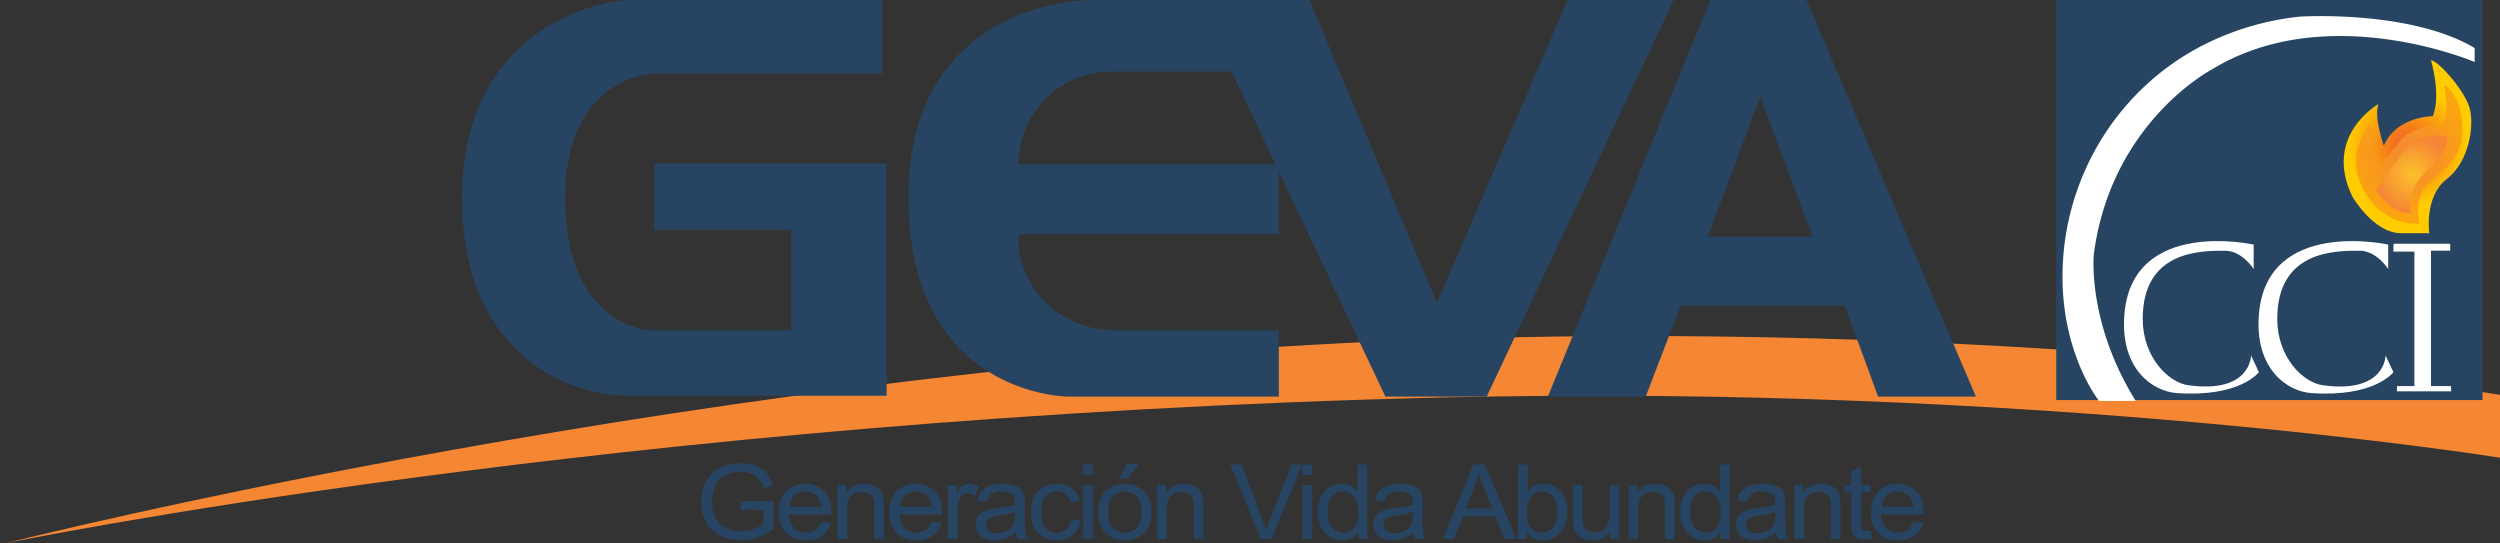 <?xml version="1.0" encoding="UTF-8"?> <svg xmlns="http://www.w3.org/2000/svg" xmlns:xlink="http://www.w3.org/1999/xlink" id="Layer_2" data-name="Layer 2" viewBox="0 0 1431 311"><rect x="0" y="0" width="1431" height="311" fill="#333333" stroke="none"/><defs><style>.cls-1{fill:#f58634;}.cls-2{fill:#274562;}.cls-3{fill:#fff;}.cls-4{fill:url(#radial-gradient);}.cls-5{fill:url(#radial-gradient-2);}.cls-6{fill:url(#radial-gradient-3);}</style><radialGradient id="radial-gradient" cx="1378.05" cy="84" r="34.01" gradientUnits="userSpaceOnUse"><stop offset="0" stop-color="#f15628"></stop><stop offset="1" stop-color="#fc0"></stop></radialGradient><radialGradient id="radial-gradient-2" cx="1379.03" cy="88.52" r="35.3" gradientUnits="userSpaceOnUse"><stop offset="0" stop-color="#f58634"></stop><stop offset="1" stop-color="#faa510"></stop></radialGradient><radialGradient id="radial-gradient-3" cx="1380.5" cy="99.78" r="21.4" gradientUnits="userSpaceOnUse"><stop offset="0" stop-color="#fcc12c"></stop><stop offset="1" stop-color="#f58634"></stop></radialGradient></defs><title>logo geva 1</title><path class="cls-1" d="M3,311s348.6-72.36,823.5-83.5c341-8,604.5,34.5,604.5,34.5V226s-260.5-42.5-603-32C414.59,206.67,3,311,3,311Z"></path><path class="cls-2" d="M505,0V42H378.52a50.45,50.45,0,0,0-30.77,10.19C335.62,61.51,323.5,79.26,323.5,113c0,74.48,48.5,76,48.5,76h81V131.5H374.5v-38h133v133H361.11c-26.87,0-52.74-11.24-70.35-31.54-14.59-16.82-26.26-42.46-26.26-81.46,0-54.47,24.56-83.06,48.44-98a107.06,107.06,0,0,1,57.17-16Z"></path><path class="cls-2" d="M958,0,851,227H793L705,41H636a53,53,0,0,0-53,53H732v40H583a52,52,0,0,0,20.72,43.7A56.84,56.84,0,0,0,638.14,189H732v38H611s-91-.5-91-114S624,0,624,0H749.5l73,173.5,75-174Z"></path><path class="cls-2" d="M979,0h55l97,227h-56l-19-52H962l-20,52H886Zm28.5,55.5-30,80h60Z"></path><rect class="cls-2" x="1177" width="244" height="229"></rect><path class="cls-3" d="M1222.5,229.5h-21s-21.13-26.3-20.92-71.82c.27-56.23,32-108,82.47-132.82A159,159,0,0,1,1316.5,9.5s63-4,100,18v8s-84-36-150,4c0,0-58,30-68,106C1198.5,145.5,1194.5,184.5,1222.5,229.5Z"></path><path class="cls-4" d="M1392.5,66.5s-21,0-28,17c0,0-6-17-3-24,0,0-32,18-15,53,0,0,12,21,28,21h16s-3-21,10-31,16-31,13-41-18-27-22-27C1391.5,34.5,1397.5,54.5,1392.5,66.5Z"></path><path class="cls-5" d="M1399,49s4,17-2,23c0,0-18-1-25,11l-11,14-4-26s-19,19,0,44c0,0,10,14,28,13,0,0-4.5-15.5,6.5-24.5s18-15,18-30S1401.5,48.5,1399,49Z"></path><path class="cls-6" d="M1401,78s-18-4-27,11l-14,20s9,14,20,13c0,0-3.5-11.5,7.5-22.5S1400.5,85.5,1401,78Z"></path><path class="cls-3" d="M1370,140.11V144h12v77h-10v3h31v-3h-11.5V143.5h11v-3.39a.61.61,0,0,0-.61-.61h-31.28A.61.61,0,0,0,1370,140.11Z"></path><path class="cls-3" d="M1367,154V140s-69.59-15.51-74,40c-2.5,31.5,16.51,44.08,30,45,36.5,2.5,47-12,47-12l-4.5-9.5s0,22-36,17c-11.26-1.56-26-16-26-38,0-39,33-39,47-39C1360.5,143.5,1367,154,1367,154Z"></path><path class="cls-3" d="M1290,154V140s-69.59-15.51-74,40c-2.5,31.5,16.51,44.08,30,45,36.5,2.5,47-12,47-12l-4.5-9.5s0,22-36,17c-11.26-1.56-26-16-26-38,0-39,33-39,47-39C1283.5,143.5,1290,154,1290,154Z"></path><path class="cls-2" d="M423.86,291.81v-5l19,0v15.8a34.15,34.15,0,0,1-9,5,28.17,28.17,0,0,1-9.56,1.67,26.71,26.71,0,0,1-12-2.69,18.28,18.28,0,0,1-8.16-7.77,23.43,23.43,0,0,1-2.76-11.36,25.19,25.19,0,0,1,2.74-11.61,17.71,17.71,0,0,1,7.89-8,25.79,25.79,0,0,1,11.86-2.62,24.56,24.56,0,0,1,8.81,1.5,14.54,14.54,0,0,1,6.18,4.17,18.1,18.1,0,0,1,3.4,7l-5.36,1.39a15.5,15.5,0,0,0-2.52-5.11,10.31,10.31,0,0,0-4.29-3,16.6,16.6,0,0,0-6.19-1.12,19.27,19.27,0,0,0-7.05,1.18,13.19,13.19,0,0,0-4.79,3.09,14.79,14.79,0,0,0-2.84,4.22,21.33,21.33,0,0,0-1.71,8.57,19.88,19.88,0,0,0,2.07,9.53,12.92,12.92,0,0,0,6,5.69,19.45,19.45,0,0,0,8.4,1.86,20.86,20.86,0,0,0,7.53-1.41,19.85,19.85,0,0,0,5.58-3v-7.94Z"></path><path class="cls-2" d="M470,298.58l5.7.67a13.14,13.14,0,0,1-5,7.35,15.6,15.6,0,0,1-9.31,2.62q-7.14,0-11.33-4.17t-4.18-11.7q0-7.78,4.23-12.08a14.7,14.7,0,0,1,11-4.3,14.27,14.27,0,0,1,10.66,4.21q4.14,4.21,4.14,11.85c0,.31,0,.78,0,1.4H451.55c.2,3.39,1.22,6,3,7.78a9.26,9.26,0,0,0,6.81,2.71,8.82,8.82,0,0,0,5.18-1.51A10.07,10.07,0,0,0,470,298.58Zm-18.11-8.45H470a10.1,10.1,0,0,0-2.09-5.84,8.61,8.61,0,0,0-6.83-3,9,9,0,0,0-6.39,2.41A9.32,9.32,0,0,0,451.86,290.13Z"></path><path class="cls-2" d="M479.33,308.52V277.67h5v4.38q3.58-5.08,10.36-5.08a14.2,14.2,0,0,1,5.41,1,8.42,8.42,0,0,1,3.69,2.63,9.79,9.79,0,0,1,1.72,3.86,28.84,28.84,0,0,1,.31,5.09v19h-5.52V289.75a13.66,13.66,0,0,0-.64-4.78,5.13,5.13,0,0,0-2.29-2.53,7.54,7.54,0,0,0-3.84-.94,9.28,9.28,0,0,0-6.09,2.12q-2.55,2.13-2.55,8.05v16.85Z"></path><path class="cls-2" d="M533.25,298.58l5.7.67a13.14,13.14,0,0,1-5,7.35,15.6,15.6,0,0,1-9.31,2.62q-7.14,0-11.33-4.17t-4.18-11.7q0-7.78,4.23-12.08a14.7,14.7,0,0,1,11-4.3A14.27,14.27,0,0,1,535,281.18q4.14,4.21,4.14,11.85c0,.31,0,.78,0,1.4H514.83c.2,3.39,1.22,6,3,7.78a9.26,9.26,0,0,0,6.81,2.71,8.82,8.82,0,0,0,5.18-1.51A10.07,10.07,0,0,0,533.25,298.58Zm-18.11-8.45h18.17a10.17,10.17,0,0,0-2.08-5.84,8.64,8.64,0,0,0-6.84-3,9,9,0,0,0-6.39,2.41A9.32,9.32,0,0,0,515.14,290.13Z"></path><path class="cls-2" d="M542.55,308.52V277.67h5v4.67A13,13,0,0,1,551,278a6.4,6.4,0,0,1,3.54-1,11.2,11.2,0,0,1,5.67,1.68l-1.9,4.85a8.28,8.28,0,0,0-4-1.13,5.49,5.49,0,0,0-3.25,1,5.62,5.62,0,0,0-2.06,2.86,19.52,19.52,0,0,0-.92,6.11v16.15Z"></path><path class="cls-2" d="M581.48,304.71a20.7,20.7,0,0,1-5.9,3.49,17.8,17.8,0,0,1-6.08,1c-3.58,0-6.32-.83-8.24-2.49a8,8,0,0,1-2.88-6.35,8.15,8.15,0,0,1,1.08-4.14,8.82,8.82,0,0,1,2.85-3,13.8,13.8,0,0,1,4-1.72,41.37,41.37,0,0,1,4.91-.78,53.09,53.09,0,0,0,9.83-1.8c0-.72,0-1.17,0-1.37q0-3.19-1.56-4.5-2.12-1.77-6.28-1.77c-2.6,0-4.51.43-5.75,1.29a7.84,7.84,0,0,0-2.74,4.58l-5.39-.7a12.22,12.22,0,0,1,2.42-5.3,10.51,10.51,0,0,1,4.87-3.11A22.71,22.71,0,0,1,574,277a20.58,20.58,0,0,1,6.78.93,9,9,0,0,1,3.83,2.34,8,8,0,0,1,1.71,3.55,27.31,27.31,0,0,1,.28,4.83v7a71.47,71.47,0,0,0,.35,9.23,11.29,11.29,0,0,0,1.4,3.7h-5.77A10.83,10.83,0,0,1,581.48,304.71ZM581,293a41.71,41.71,0,0,1-9,2,21.69,21.69,0,0,0-4.81,1.05,4.7,4.7,0,0,0-2.17,1.69,4.34,4.34,0,0,0-.77,2.49,4.38,4.38,0,0,0,1.67,3.49,7.45,7.45,0,0,0,4.89,1.39,11.92,11.92,0,0,0,5.67-1.32,8.32,8.32,0,0,0,3.64-3.62A11.92,11.92,0,0,0,581,295Z"></path><path class="cls-2" d="M613.12,297.22l5.43.67a13.16,13.16,0,0,1-4.55,8.32,13.76,13.76,0,0,1-9,3,14.37,14.37,0,0,1-10.74-4.14q-4.07-4.14-4.06-11.87a20.46,20.46,0,0,1,1.75-8.75,11.74,11.74,0,0,1,5.31-5.62A16.45,16.45,0,0,1,605,277a14,14,0,0,1,8.67,2.54,11.52,11.52,0,0,1,4.32,7.22l-5.36.78a8.29,8.29,0,0,0-2.71-4.67,7.25,7.25,0,0,0-4.7-1.57,8.79,8.79,0,0,0-6.78,2.83q-2.6,2.83-2.6,9t2.51,9a8.38,8.38,0,0,0,6.56,2.82,8,8,0,0,0,5.42-1.89A9.2,9.2,0,0,0,613.12,297.22Z"></path><path class="cls-2" d="M620,271.94v-6h5.52v6Zm0,36.58V277.67h5.52v30.85Z"></path><path class="cls-2" d="M628.63,293.09q0-8.56,5-12.69A15.64,15.64,0,0,1,643.89,277a15,15,0,0,1,11,4.17q4.26,4.17,4.26,11.52,0,6-1.89,9.37a13,13,0,0,1-5.48,5.3,16.65,16.65,0,0,1-7.86,1.89,15.06,15.06,0,0,1-11-4.16Q628.63,300.91,628.63,293.09Zm5.67,0q0,5.93,2.72,8.88a9,9,0,0,0,6.87,2.95,8.88,8.88,0,0,0,6.83-3q2.73-3,2.73-9,0-5.73-2.74-8.67a9.44,9.44,0,0,0-13.69,0Q634.31,287.17,634.3,293.09Zm6.52-19.26,4.08-8.14h7.23l-6.74,8.14Z"></path><path class="cls-2" d="M662.32,308.52V277.67h5v4.38q3.59-5.08,10.35-5.08a14.2,14.2,0,0,1,5.41,1,8.46,8.46,0,0,1,3.7,2.63,9.92,9.92,0,0,1,1.71,3.86,27.88,27.88,0,0,1,.31,5.09v19h-5.52V289.75a13.42,13.42,0,0,0-.64-4.78,5.15,5.15,0,0,0-2.28-2.53,7.6,7.6,0,0,0-3.85-.94,9.23,9.23,0,0,0-6.08,2.12q-2.56,2.13-2.56,8.05v16.85Z"></path><path class="cls-2" d="M721.68,308.52l-17.41-42.59h6.44l11.67,30.94q1.41,3.72,2.36,7c.7-2.32,1.51-4.65,2.43-7l12.13-30.94h6.07l-17.59,42.59Z"></path><path class="cls-2" d="M745.63,271.94v-6h5.51v6Zm0,36.58V277.67h5.51v30.85Z"></path><path class="cls-2" d="M777.39,308.52v-3.89a10.27,10.27,0,0,1-9.1,4.59,13.25,13.25,0,0,1-7.16-2,13.55,13.55,0,0,1-5-5.68,18.68,18.68,0,0,1-1.79-8.38,21,21,0,0,1,1.62-8.38,12.32,12.32,0,0,1,4.87-5.77,13.62,13.62,0,0,1,7.26-2,11.39,11.39,0,0,1,5.24,1.17,10.8,10.8,0,0,1,3.74,3.07V265.93h5.49v42.59ZM760,293.12c0,3.95.88,6.91,2.64,8.86a8.11,8.11,0,0,0,6.22,2.94,8,8,0,0,0,6.14-2.81q2.53-2.81,2.53-8.55c0-4.23-.86-7.32-2.57-9.3a8.07,8.07,0,0,0-6.35-3,7.82,7.82,0,0,0-6.14,2.84C760.78,286,760,289,760,293.12Z"></path><path class="cls-2" d="M809.15,304.71a20.7,20.7,0,0,1-5.9,3.49,17.8,17.8,0,0,1-6.08,1q-5.35,0-8.24-2.49a8.43,8.43,0,0,1-1.79-10.49,8.63,8.63,0,0,1,2.85-3,13.62,13.62,0,0,1,4-1.72,41.73,41.73,0,0,1,4.91-.78,53.09,53.09,0,0,0,9.83-1.8c0-.72,0-1.17,0-1.37q0-3.19-1.56-4.5-2.11-1.77-6.28-1.77-3.89,0-5.75,1.29a7.84,7.84,0,0,0-2.74,4.58l-5.39-.7a12.22,12.22,0,0,1,2.42-5.3,10.57,10.57,0,0,1,4.87-3.11,22.77,22.77,0,0,1,7.39-1.09,20.56,20.56,0,0,1,6.77.93,9,9,0,0,1,3.83,2.34,8,8,0,0,1,1.72,3.55,28.66,28.66,0,0,1,.27,4.83v7a71.47,71.47,0,0,0,.35,9.23,11.29,11.29,0,0,0,1.4,3.7h-5.76A10.63,10.63,0,0,1,809.15,304.71ZM808.69,293a41.71,41.71,0,0,1-9,2,21.69,21.69,0,0,0-4.81,1.05,4.7,4.7,0,0,0-2.17,1.69,4.34,4.34,0,0,0-.77,2.49,4.38,4.38,0,0,0,1.67,3.49,7.45,7.45,0,0,0,4.89,1.39,11.92,11.92,0,0,0,5.67-1.32,8.4,8.4,0,0,0,3.65-3.62,12.09,12.09,0,0,0,.88-5.23Z"></path><path class="cls-2" d="M826,308.52l17.25-42.59h6.41l18.38,42.59h-6.77l-5.24-12.9H837.29l-4.94,12.9ZM839,291h15.23l-4.69-11.8q-2.14-5.37-3.18-8.83a53.56,53.56,0,0,1-2.42,8.14Z"></path><path class="cls-2" d="M874,308.52h-5.12V265.93h5.52v15.19a11.13,11.13,0,0,1,8.92-4.15,14.21,14.21,0,0,1,5.68,1.15,11.48,11.48,0,0,1,4.41,3.22,15.34,15.34,0,0,1,2.72,5,19.81,19.81,0,0,1,1,6.28q0,7.94-4.14,12.26a13.28,13.28,0,0,1-9.93,4.33,10.53,10.53,0,0,1-9-4.56Zm-.06-15.66q0,5.55,1.59,8a8.11,8.11,0,0,0,13.3,1.06c1.76-2,2.64-4.94,2.64-8.88s-.84-7-2.53-8.92a7.86,7.86,0,0,0-6.11-2.87,8.07,8.07,0,0,0-6.25,3Q873.89,287.22,873.89,292.86Z"></path><path class="cls-2" d="M921.83,308.52V304a12.1,12.1,0,0,1-10.32,5.23,13.69,13.69,0,0,1-5.38-1.05,8.81,8.81,0,0,1-3.71-2.63,9.43,9.43,0,0,1-1.7-3.88,24.65,24.65,0,0,1-.34-4.88V277.67h5.52v17.11a29.56,29.56,0,0,0,.33,5.52,5.5,5.5,0,0,0,2.21,3.24,7.12,7.12,0,0,0,4.17,1.17,9.51,9.51,0,0,0,4.66-1.2,6.89,6.89,0,0,0,3.08-3.29,15.7,15.7,0,0,0,.9-6V277.67h5.52v30.85Z"></path><path class="cls-2" d="M932.14,308.52V277.67h5v4.38Q940.7,277,947.47,277a14.23,14.23,0,0,1,5.41,1,8.48,8.48,0,0,1,3.69,2.63,9.78,9.78,0,0,1,1.71,3.86,27.88,27.88,0,0,1,.31,5.09v19h-5.51V289.75a13.38,13.38,0,0,0-.65-4.78,5.15,5.15,0,0,0-2.28-2.53,7.6,7.6,0,0,0-3.85-.94,9.23,9.23,0,0,0-6.08,2.12q-2.57,2.13-2.56,8.05v16.85Z"></path><path class="cls-2" d="M984.9,308.52v-3.89a10.28,10.28,0,0,1-9.1,4.59,13.25,13.25,0,0,1-7.16-2,13.64,13.64,0,0,1-5.06-5.68,18.81,18.81,0,0,1-1.79-8.38,20.81,20.81,0,0,1,1.63-8.38,12.26,12.26,0,0,1,4.87-5.77,13.6,13.6,0,0,1,7.26-2,11.39,11.39,0,0,1,5.24,1.17,10.9,10.9,0,0,1,3.74,3.07V265.93H990v42.59Zm-17.44-15.4c0,3.95.88,6.91,2.64,8.86a8.09,8.09,0,0,0,6.22,2.94,8,8,0,0,0,6.14-2.81q2.53-2.81,2.53-8.55c0-4.23-.86-7.32-2.57-9.3a8.07,8.07,0,0,0-6.35-3,7.81,7.81,0,0,0-6.14,2.84Q967.46,287,967.46,293.12Z"></path><path class="cls-2" d="M1016.66,304.71a20.7,20.7,0,0,1-5.9,3.49,17.84,17.84,0,0,1-6.08,1c-3.58,0-6.32-.83-8.24-2.49a8,8,0,0,1-2.88-6.35,8.15,8.15,0,0,1,1.08-4.14,8.82,8.82,0,0,1,2.85-3,13.8,13.8,0,0,1,4-1.72,41.37,41.37,0,0,1,4.91-.78,53.09,53.09,0,0,0,9.83-1.8c0-.72,0-1.17,0-1.37q0-3.19-1.56-4.5-2.11-1.77-6.28-1.77c-2.6,0-4.51.43-5.75,1.29a7.84,7.84,0,0,0-2.74,4.58l-5.39-.7a12.22,12.22,0,0,1,2.42-5.3,10.51,10.51,0,0,1,4.87-3.11,22.66,22.66,0,0,1,7.38-1.09,20.58,20.58,0,0,1,6.78.93,9,9,0,0,1,3.83,2.34,8,8,0,0,1,1.71,3.55,27.31,27.31,0,0,1,.28,4.83v7a71.47,71.47,0,0,0,.35,9.23,11.29,11.29,0,0,0,1.4,3.7h-5.77A10.83,10.83,0,0,1,1016.66,304.71ZM1016.2,293a41.71,41.71,0,0,1-9,2,21.55,21.55,0,0,0-4.81,1.05,4.7,4.7,0,0,0-2.17,1.69,4.26,4.26,0,0,0-.77,2.49,4.38,4.38,0,0,0,1.67,3.49,7.45,7.45,0,0,0,4.89,1.39,11.92,11.92,0,0,0,5.67-1.32,8.32,8.32,0,0,0,3.64-3.62,11.92,11.92,0,0,0,.89-5.23Z"></path><path class="cls-2" d="M1027.06,308.52V277.67h5v4.38q3.59-5.08,10.36-5.08a14.23,14.23,0,0,1,5.41,1,8.48,8.48,0,0,1,3.69,2.63,9.78,9.78,0,0,1,1.71,3.86,27.88,27.88,0,0,1,.31,5.09v19H1048V289.75a13.38,13.38,0,0,0-.65-4.78,5.15,5.15,0,0,0-2.28-2.53,7.6,7.6,0,0,0-3.85-.94,9.23,9.23,0,0,0-6.08,2.12q-2.57,2.13-2.56,8.05v16.85Z"></path><path class="cls-2" d="M1070.75,303.84l.79,4.62a21.52,21.52,0,0,1-4.16.47,9.88,9.88,0,0,1-4.66-.9,5.17,5.17,0,0,1-2.33-2.37q-.67-1.47-.67-6.18V281.73h-4v-4.06h4V270l5.48-3.13v10.78h5.55v4.06h-5.55v18a8.8,8.8,0,0,0,.29,2.88,2.23,2.23,0,0,0,1,1,3.88,3.88,0,0,0,1.89.37A18,18,0,0,0,1070.75,303.84Z"></path><path class="cls-2" d="M1095.16,298.58l5.7.67a13.14,13.14,0,0,1-5,7.35,15.6,15.6,0,0,1-9.31,2.62q-7.14,0-11.33-4.17t-4.18-11.7q0-7.78,4.23-12.08a14.69,14.69,0,0,1,11-4.3,14.27,14.27,0,0,1,10.66,4.21Q1101,285.4,1101,293c0,.31,0,.78,0,1.4h-24.27q.3,5.08,3,7.78a9.26,9.26,0,0,0,6.81,2.71,8.77,8.77,0,0,0,5.17-1.51A10.08,10.08,0,0,0,1095.16,298.58Zm-18.11-8.45h18.17a10.1,10.1,0,0,0-2.09-5.84,8.61,8.61,0,0,0-6.83-3,9,9,0,0,0-6.39,2.41A9.28,9.28,0,0,0,1077.05,290.13Z"></path></svg> 